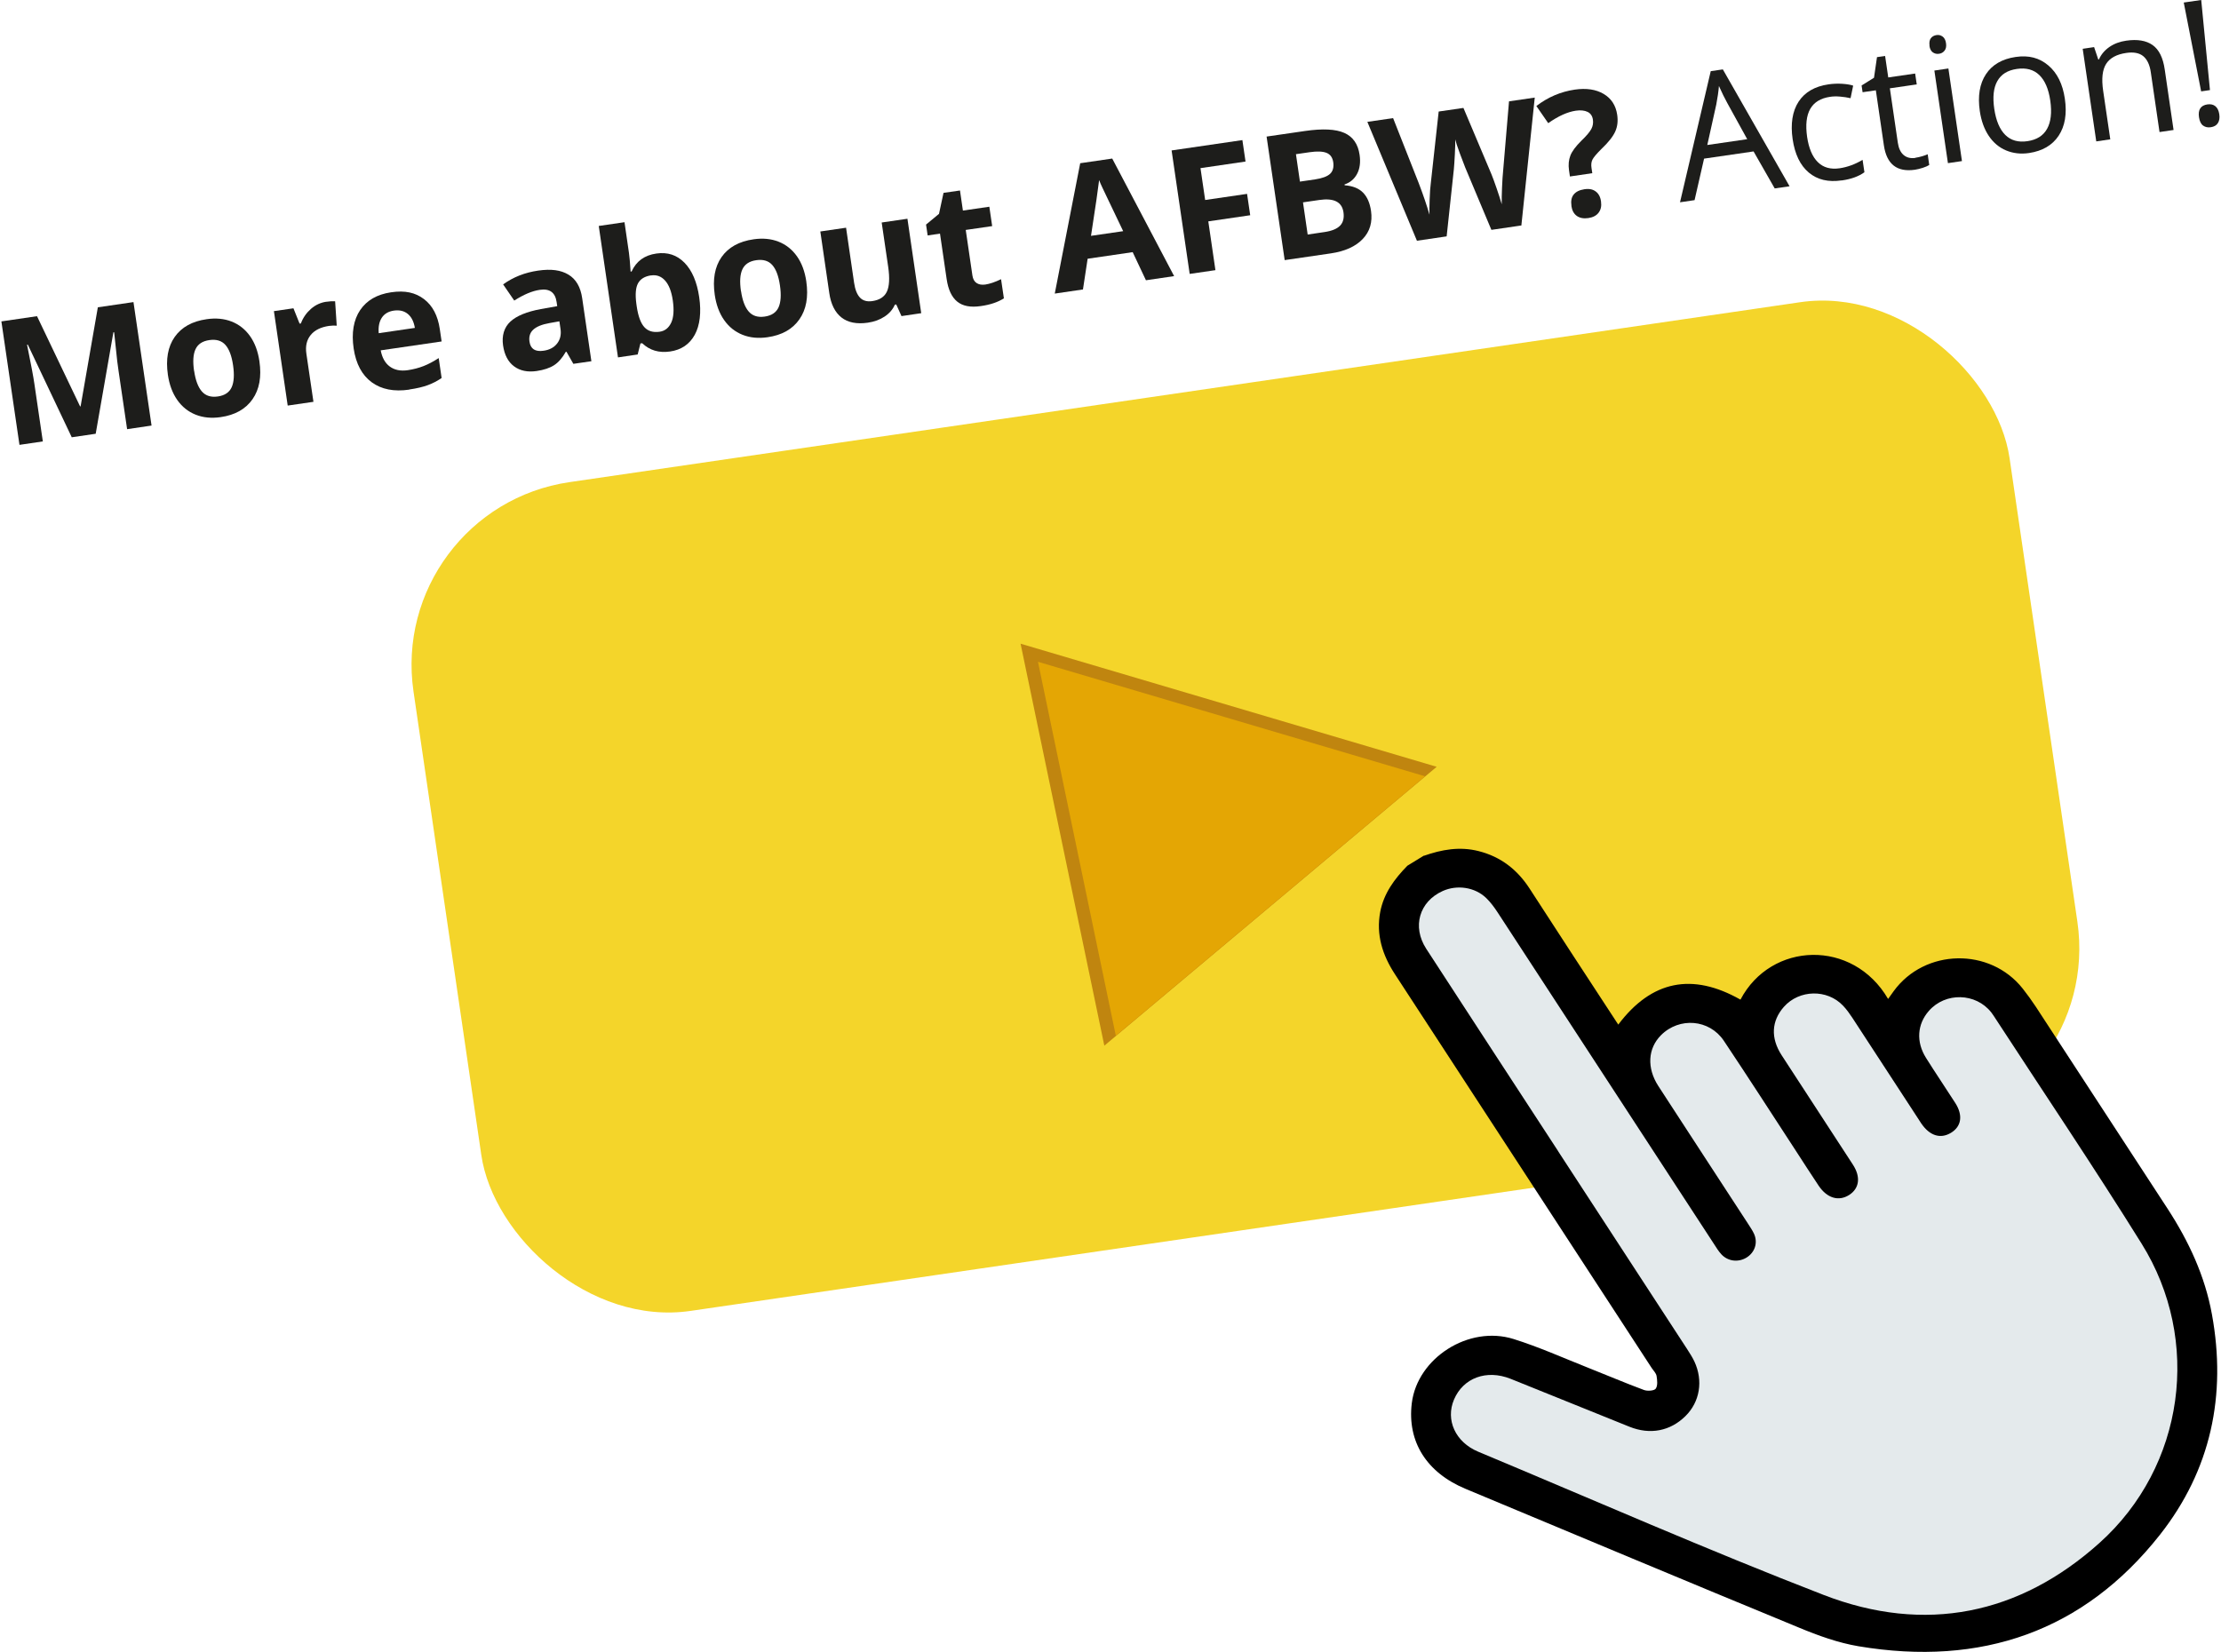 <?xml version="1.0"?>
<svg xmlns="http://www.w3.org/2000/svg" id="Ebene_1" data-name="Ebene 1" viewBox="0 0 289.53 215.68" width="250" height="186">
  <defs>
    <style>
      .cls-1{fill:#1d1d1b;stroke-width:0}
    </style>
  </defs>
  <rect width="210.54" height="109.35" x="57.11" y="50.62" fill="#f4d52a" stroke-width="0" rx="24.1" ry="24.1" transform="rotate(-8.32 162.414 105.316)"/>
  <path fill="#c0850f" stroke-width="0" d="M133.03,84.05l10.93,52.47,43.38-36.41s-54.31-16.07-54.31-16.07Z"/>
  <path fill="#e4a604" stroke-width="0" d="M135.3,86.41l10.16,48.81,40.36-33.87s-50.52-14.95-50.52-14.95Z"/>
  <path stroke-width="0" d="M185.67,111.73c2.33-.82,4.69-1.24,7.15-.61,2.92.74,5.07,2.45,6.66,4.91,3.56,5.52,7.16,11,10.75,16.5l.81,1.24c4.34-5.76,9.66-6.83,15.95-3.26,3.98-7.58,14.68-7.97,19.27-.09.27-.38.5-.7.73-1.02,4.06-5.57,12.58-5.74,16.85-.32.6.76,1.16,1.54,1.69,2.34,5.74,8.79,11.47,17.58,17.2,26.37,2.78,4.27,4.89,8.81,5.8,13.82,1.92,10.52-.12,20.31-6.81,28.79-9.92,12.57-23.28,17.22-39.32,14.53-2.67-.45-5.29-1.4-7.79-2.44-14.52-5.98-29.01-12.06-43.5-18.11-5.11-2.13-7.63-6.18-7.02-11.18.72-5.9,7.43-10.22,13.29-8.38,3.29,1.03,6.45,2.45,9.65,3.72,2.46.97,4.88,2.01,7.36,2.93.45.17,1.34.11,1.54-.17.28-.4.2-1.11.11-1.66-.07-.38-.42-.71-.65-1.06-11.17-17.13-22.33-34.26-33.5-51.39-1.63-2.5-2.48-5.15-1.92-8.13.46-2.42,1.85-4.3,3.54-6.03l2.17-1.33h0Z"/>
  <path fill="#e4eaec" stroke-width="0" d="M203.17,150.27c5.64,8.65,11.28,17.31,16.92,25.96.32.49.63.99.88,1.51,1.18,2.52.72,5.29-1.16,7.14-1.97,1.95-4.6,2.48-7.31,1.39-5.18-2.07-10.34-4.19-15.52-6.26-3.15-1.25-6.18-.11-7.38,2.71-1.13,2.65.17,5.56,3.16,6.81,15,6.27,29.89,12.82,45.06,18.69,13.27,5.14,25.61,2.57,36.03-6.78,11.13-9.99,13.36-26.47,5.5-39.07-6.25-10.04-12.87-19.86-19.33-29.78-.09-.14-.19-.28-.29-.41-2.02-2.57-5.99-2.67-8.15-.2-1.52,1.73-1.69,4.03-.38,6.12,1.24,1.98,2.56,3.92,3.82,5.89,1.04,1.61.82,3.08-.56,3.91-1.38.83-2.78.38-3.88-1.24-.16-.24-.32-.49-.48-.74-2.83-4.34-5.66-8.69-8.5-13.03-.37-.56-.76-1.11-1.22-1.59-2.07-2.19-5.72-2.11-7.72.15-1.62,1.83-1.76,4.06-.3,6.31,3.09,4.77,6.22,9.53,9.31,14.3,1.05,1.62.83,3.1-.49,3.95-1.38.88-2.9.42-4-1.23-1-1.5-1.97-3.01-2.95-4.52-3.13-4.8-6.23-9.62-9.41-14.38-1.89-2.82-5.81-3.12-8.2-.73-1.72,1.73-1.88,4.27-.35,6.64,3.89,6,7.81,11.98,11.71,17.98.27.42.56.84.77,1.29.55,1.18.12,2.47-.99,3.14-1.07.64-2.42.48-3.27-.45-.37-.4-.65-.87-.95-1.33-9.41-14.43-18.82-28.87-28.24-43.29-.43-.66-.91-1.31-1.48-1.87-1.48-1.44-3.81-1.78-5.7-.93-3.05,1.38-4.01,4.65-2.15,7.53,5.71,8.8,11.46,17.59,17.19,26.38h0Z"/>
  <path d="M9.18,57.08l-5.73-12.08h-.1c.52,2.57.84,4.27.96,5.13l1.1,7.5-3.05.45L0,41.96l4.65-.68,5.62,11.77h.07s2.25-12.93,2.25-12.93l4.65-.68,2.36,16.12-3.19.47-1.12-7.63c-.05-.36-.11-.78-.17-1.25s-.19-1.73-.4-3.77h-.1s-2.31,13.25-2.31,13.25l-3.13.46Z" class="cls-1"/>
  <path d="M33.68,47.18c.29,2.01,0,3.65-.9,4.94s-2.28,2.07-4.17,2.34c-1.18.17-2.27.07-3.25-.32s-1.78-1.03-2.41-1.93-1.03-2-1.22-3.29c-.29-2.01,0-3.66.89-4.93s2.28-2.05,4.19-2.32c1.18-.17,2.27-.07,3.24.31s1.78,1.02,2.41,1.91,1.03,1.99,1.22,3.28ZM25.16,48.43c.18,1.22.51,2.11,1.01,2.68s1.19.78,2.09.65,1.5-.54,1.8-1.21.36-1.63.18-2.86-.51-2.11-1-2.66-1.18-.76-2.09-.63-1.5.53-1.81,1.19-.37,1.61-.19,2.84Z" class="cls-1"/>
  <path d="M42.41,39.4c.46-.07.84-.09,1.15-.07l.21,3.19c-.28-.03-.62-.02-1.01.03-1.07.16-1.87.55-2.39,1.19s-.71,1.45-.56,2.45l.92,6.27-3.36.49-1.8-12.33,2.55-.37.8,2,.17-.02c.28-.75.72-1.38,1.31-1.9s1.27-.83,2.03-.94Z" class="cls-1"/>
  <path d="M53.23,50.87c-1.98.29-3.62-.03-4.89-.96s-2.06-2.4-2.36-4.41-.02-3.74.85-5.02,2.21-2.05,4.04-2.32,3.17.04,4.29.89,1.8,2.15,2.06,3.9l.24,1.63-7.95,1.16c.18.95.57,1.66,1.18,2.11s1.39.62,2.35.48c.74-.11,1.43-.29,2.07-.54s1.29-.6,1.97-1.04l.38,2.6c-.55.38-1.14.69-1.79.93s-1.45.43-2.42.57ZM51.24,40.55c-.71.1-1.24.41-1.58.92s-.48,1.19-.41,2.03l4.72-.69c-.14-.83-.45-1.44-.93-1.83s-1.08-.53-1.8-.43Z" class="cls-1"/>
  <path d="M74.66,47.51l-.9-1.58h-.09c-.46.81-.97,1.39-1.53,1.75s-1.32.62-2.28.76c-1.18.17-2.16-.03-2.94-.61s-1.26-1.49-1.44-2.74.13-2.34.95-3.1,2.15-1.3,3.99-1.64l2.13-.38-.08-.54c-.18-1.25-.91-1.78-2.19-1.59-.99.14-2.1.61-3.34,1.4l-1.45-2.11c1.31-.95,2.83-1.55,4.56-1.8s2.97-.07,3.96.52,1.59,1.62,1.8,3.09l1.2,8.22-2.35.34ZM72.83,41.95l-1.29.23c-.97.17-1.68.46-2.11.85s-.6.92-.5,1.58c.14.95.75,1.34,1.84,1.18.78-.11,1.37-.43,1.77-.95s.55-1.15.44-1.89l-.15-1.01Z" class="cls-1"/>
  <path d="M85.49,33.1c1.46-.21,2.68.19,3.67,1.2s1.63,2.51,1.92,4.49.1,3.68-.58,4.92-1.76,1.97-3.22,2.18-2.66-.15-3.64-1.08l-.23.03-.36,1.44-2.57.38-2.51-17.16,3.36-.49.58,3.99c.07.51.15,1.33.22,2.46l.13-.02c.61-1.34,1.68-2.12,3.23-2.34ZM84.81,35.95c-.83.12-1.4.47-1.71,1.03s-.38,1.44-.23,2.62l.05.36c.19,1.32.53,2.24,1.01,2.76s1.14.71,1.99.59c.69-.1,1.19-.5,1.51-1.19s.38-1.65.21-2.86-.52-2.09-1.02-2.64-1.11-.77-1.82-.66Z" class="cls-1"/>
  <path d="M105.06,36.75c.29,2.01,0,3.65-.9,4.94s-2.28,2.07-4.17,2.34c-1.18.17-2.27.07-3.25-.32s-1.78-1.03-2.41-1.93-1.03-2-1.22-3.29c-.29-2.01,0-3.66.89-4.93s2.28-2.05,4.19-2.32c1.18-.17,2.27-.07,3.24.31s1.78,1.02,2.41,1.91,1.03,1.99,1.22,3.28ZM96.54,38c.18,1.22.51,2.11,1.01,2.68s1.19.78,2.09.65,1.5-.54,1.8-1.21.36-1.63.18-2.86-.51-2.11-1-2.66-1.18-.76-2.09-.63-1.5.53-1.81,1.19-.37,1.61-.19,2.84Z" class="cls-1"/>
  <path d="M117.48,41.26l-.68-1.51-.18.03c-.28.63-.72,1.14-1.34,1.55s-1.35.68-2.19.8c-1.45.21-2.6-.02-3.44-.68s-1.38-1.73-1.59-3.19l-1.17-8.04,3.36-.49,1.05,7.2c.13.89.39,1.53.77,1.93s.92.55,1.61.45c.94-.14,1.58-.55,1.9-1.24s.38-1.76.17-3.22l-.85-5.8,3.36-.49,1.8,12.33-2.58.38Z" class="cls-1"/>
  <path d="M128.42,37.15c.59-.09,1.28-.32,2.06-.7l.37,2.5c-.78.5-1.79.84-3.01,1.01-1.35.2-2.37,0-3.09-.59s-1.17-1.57-1.37-2.93l-.87-5.94-1.61.24-.21-1.42,1.69-1.4.59-2.74,2.15-.31.38,2.62,3.45-.5.37,2.53-3.45.5.87,5.94c.07.48.26.81.56,1s.67.25,1.11.19Z" class="cls-1"/>
  <path d="M149.39,36.59l-1.73-3.67-5.88.86-.61,4.01-3.68.54,3.32-17.02,4.18-.61,8.08,15.35-3.68.54ZM146.42,30.18c-1.59-3.32-2.48-5.2-2.69-5.63s-.35-.78-.45-1.04c-.11.98-.46,3.4-1.06,7.28l4.2-.61Z" class="cls-1"/>
  <path d="M158.46,35.27l-3.36.49-2.36-16.12,9.24-1.35.41,2.8-5.88.86.61,4.16,5.47-.8.41,2.79-5.47.8.93,6.37Z" class="cls-1"/>
  <path d="M165.14,17.83l5.02-.73c2.29-.33,3.99-.25,5.12.25s1.8,1.46,2,2.88c.14.96.03,1.79-.33,2.47s-.91,1.14-1.64,1.38l.02.11c1.06.08,1.85.4,2.4.96s.89,1.36,1.04,2.39c.21,1.47-.15,2.69-1.09,3.67s-2.32,1.6-4.15,1.87l-6.03.88-2.36-16.12ZM169.49,23.71l1.98-.29c.93-.14,1.58-.38,1.95-.72s.51-.85.42-1.51c-.09-.62-.38-1.03-.87-1.23s-1.23-.23-2.2-.09l-1.8.26.52,3.58ZM169.89,26.42l.61,4.2,2.23-.33c.94-.14,1.61-.42,2.01-.84s.54-1.01.43-1.75c-.2-1.34-1.25-1.87-3.16-1.59l-2.12.31Z" class="cls-1"/>
  <path d="M198.37,29.44l-3.89.57-3.42-8.15c-.12-.29-.35-.89-.69-1.81s-.54-1.53-.61-1.85c.01.4,0,1.06-.05,1.96s-.09,1.55-.13,1.94l-.94,8.76-3.88.57-6.47-15.52,3.36-.49,3.35,8.5c.6,1.57,1.06,2.94,1.4,4.11-.02-.43-.01-1.09.02-1.99s.08-1.61.15-2.11l1.03-9.37,3.23-.47,3.67,8.69c.16.39.38.99.66,1.8s.5,1.5.67,2.09c-.01-.58,0-1.32.04-2.2s.08-1.59.14-2.14l.77-9.1,3.36-.49-1.75,16.72Z" class="cls-1"/>
  <path d="M204.73,23.04l-.12-.82c-.1-.71-.04-1.34.18-1.91s.7-1.2,1.41-1.91c.69-.66,1.13-1.19,1.33-1.57s.26-.79.2-1.21c-.07-.48-.3-.82-.69-1.01s-.9-.25-1.53-.16c-1.1.16-2.31.71-3.61,1.63l-1.55-2.24c1.51-1.16,3.18-1.87,5.01-2.14,1.51-.22,2.77-.03,3.77.56s1.59,1.5,1.77,2.72c.12.81.04,1.53-.25,2.18s-.88,1.41-1.81,2.29c-.63.63-1.02,1.09-1.17,1.39s-.19.67-.12,1.11l.1.66-2.92.43ZM204.93,26.87c-.09-.62,0-1.11.29-1.47s.74-.59,1.38-.69,1.11,0,1.49.28.62.71.7,1.32-.02,1.06-.31,1.45-.74.62-1.34.71-1.12,0-1.51-.28-.62-.71-.71-1.31Z" class="cls-1"/>
  <path d="M231.46,24.6l-2.76-4.83-6.46.94-1.24,5.42-1.9.28,4.01-17.12,1.58-.23,8.71,15.26-1.94.28ZM227.87,18.17l-2.6-4.72c-.33-.6-.7-1.34-1.09-2.22-.06.73-.18,1.54-.35,2.43l-1.17,5.27,5.22-.76Z" class="cls-1"/>
  <path d="M240.21,23.55c-1.75.26-3.18-.08-4.3-1.02s-1.82-2.39-2.11-4.36-.04-3.65.78-4.9,2.12-2,3.92-2.26c.58-.08,1.17-.11,1.77-.07s1.08.12,1.43.24l-.34,1.64c-.43-.1-.89-.17-1.38-.21s-.92-.03-1.29.03c-2.46.36-3.45,2.1-3,5.24.22,1.48.68,2.58,1.4,3.29s1.66.97,2.84.8c1.01-.15,2.01-.51,3-1.1l.24,1.62c-.75.54-1.73.9-2.96,1.07Z" class="cls-1"/>
  <path d="M249.81,20.6c.32-.05.63-.12.93-.21s.53-.18.69-.25l.2,1.4c-.18.12-.47.25-.84.37s-.72.2-1.03.25c-2.34.34-3.69-.72-4.05-3.18l-1.05-7.19-1.73.25-.13-.88,1.62-1.01.39-2.69,1.06-.15.41,2.8,3.51-.51.21,1.42-3.51.51,1.04,7.11c.11.73.36,1.26.76,1.6s.91.46,1.51.38Z" class="cls-1"/>
  <path d="M251.67,5.96c-.06-.42,0-.74.17-.97s.42-.36.73-.41.56.02.8.19.39.46.45.87,0,.73-.19.97-.42.37-.72.41c-.31.05-.58-.02-.82-.19s-.38-.46-.44-.88ZM255.9,21.03l-1.83.27-1.77-12.09,1.83-.27,1.77,12.09Z" class="cls-1"/>
  <path d="M269.33,12.89c.29,1.97.02,3.58-.81,4.83s-2.12,2-3.87,2.26c-1.08.16-2.08.04-2.99-.34s-1.67-1.02-2.26-1.9-.98-1.96-1.17-3.23c-.29-1.97-.02-3.58.8-4.82s2.11-1.99,3.86-2.25,3.12.12,4.28,1.1c1.16.98,1.88,2.43,2.16,4.35ZM260.12,14.23c.23,1.54.71,2.67,1.44,3.39s1.7.99,2.9.81,2.05-.71,2.55-1.61.64-2.12.42-3.67c-.22-1.54-.71-2.66-1.44-3.36-.74-.71-1.71-.97-2.93-.79s-2.04.7-2.54,1.58-.63,2.09-.4,3.65Z" class="cls-1"/>
  <path d="M281.69,17.26l-1.14-7.82c-.14-.99-.48-1.69-.99-2.11s-1.26-.56-2.21-.42c-1.26.18-2.14.66-2.63,1.43s-.62,1.94-.39,3.51l.93,6.34-1.83.27-1.77-12.09,1.49-.22.54,1.61h.09c.29-.66.75-1.2,1.37-1.63s1.36-.7,2.19-.82c1.46-.21,2.6-.02,3.44.57s1.37,1.66,1.59,3.21l1.15,7.88-1.83.27Z" class="cls-1"/>
  <path d="M286.84,15.32c-.15-1,.22-1.56,1.1-1.69.43-.06.77.02,1.04.24s.44.58.51,1.06,0,.85-.19,1.15-.51.47-.92.53c-.38.06-.72-.01-1-.21s-.46-.56-.54-1.09ZM288.28,11.76l-1.16.17-2.27-11.6,2.28-.33,1.14,11.76Z" class="cls-1"/>
</svg>

